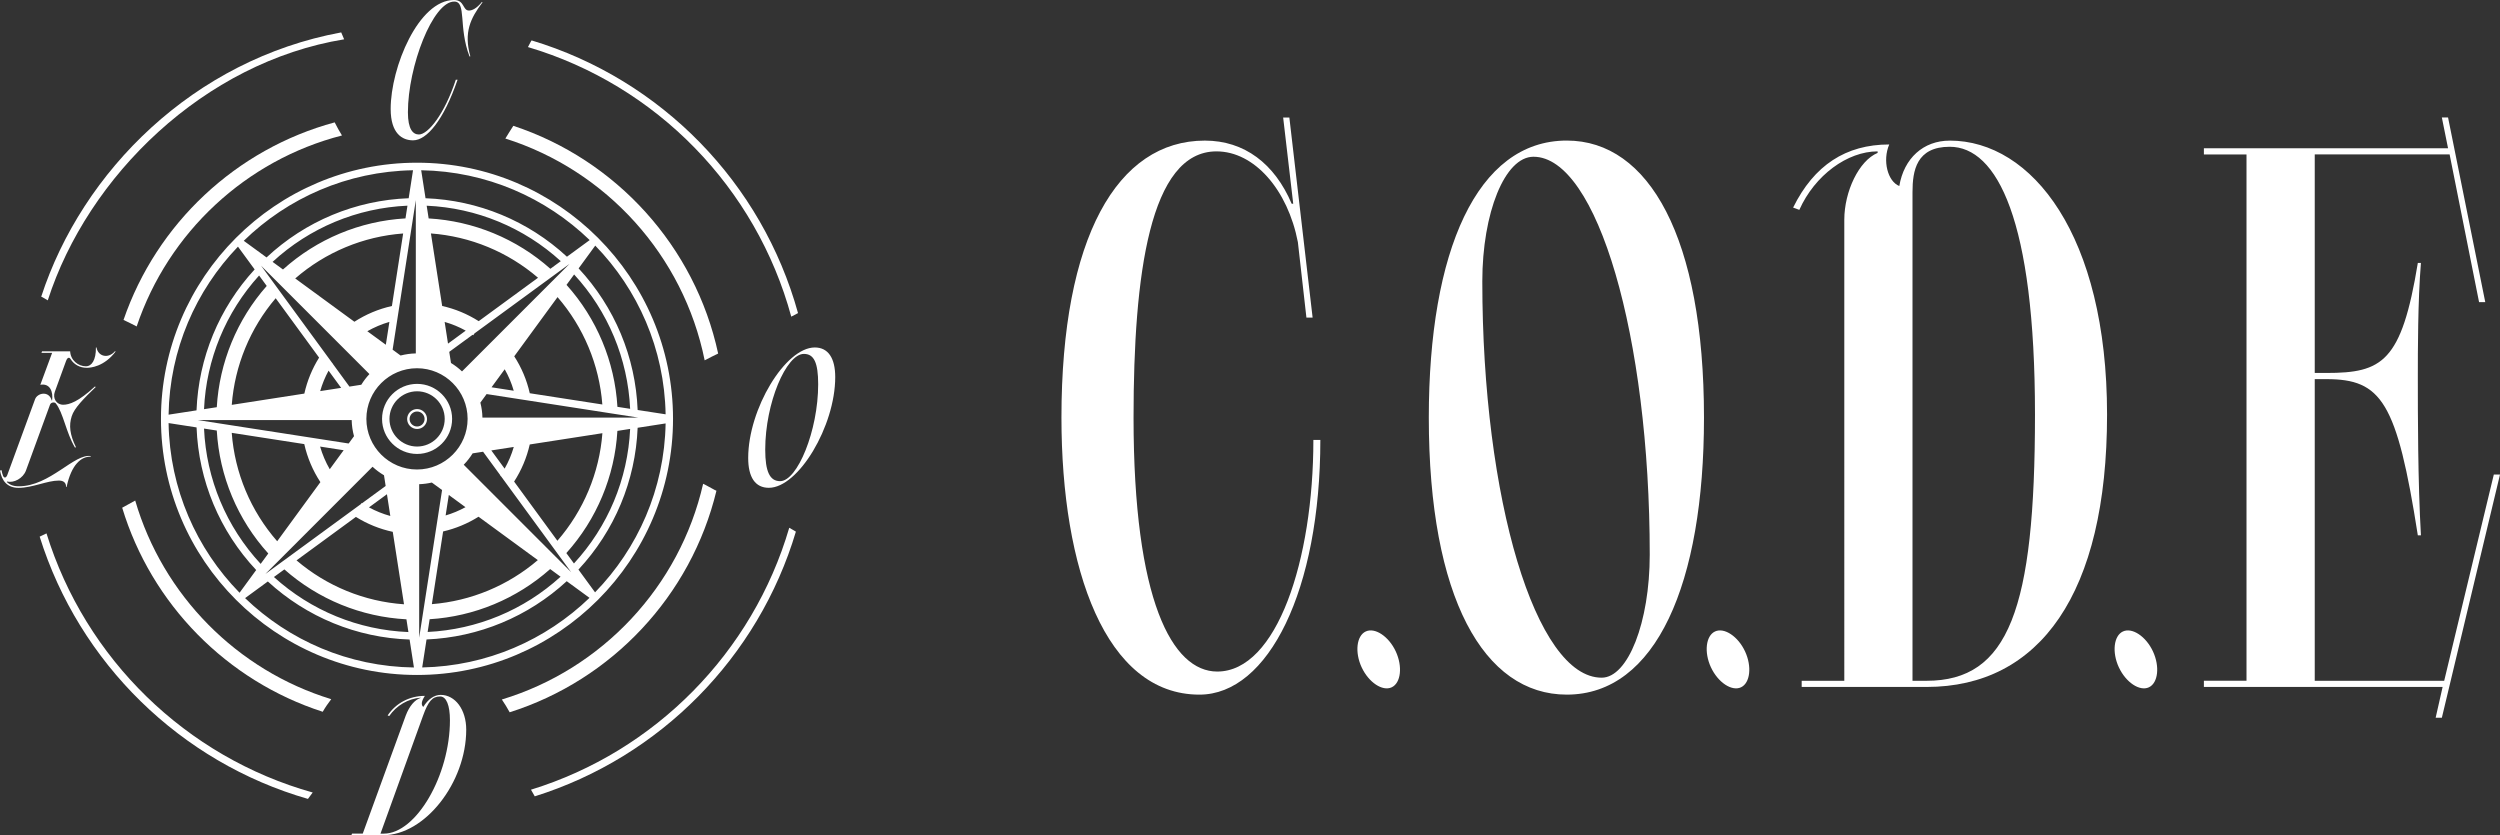 <?xml version="1.0" encoding="UTF-8"?> <svg xmlns="http://www.w3.org/2000/svg" id="Layer_2" data-name="Layer 2" viewBox="0 0 847.07 282.99"><rect x="0" y="0" width="847.07" height="282.99" fill="#333333" stroke="none"/><defs><style> .cls-1 { fill: #fff; } </style></defs><g id="Layer_2-2" data-name="Layer 2"><g id="Layer_1-2" data-name="Layer 1-2"><g><g><path class="cls-1" d="m264.32,163.03c-3.49,0-5.04-3.23-5.04-10.7,0-15.78,7.12-32.42,13.1-32.42,3.43,0,4.84,2.97,4.84,10.3,0,15.72-7.05,32.82-12.9,32.82m11.76-45.3c-10.01,0-22.57,20.87-22.57,37.44,0,6.6,2.42,10.11,6.99,10.11,10.01,0,22.5-20.87,22.5-37.51,0-6.47-2.42-10.04-6.92-10.04"></path><path class="cls-1" d="m130.07,282.46h-1.15l14.43-39.98c1.75-4.89,3.17-6.5,5.79-6.5,2.09,0,3.31,3.01,3.31,8.04,0,18.75-11.47,38.44-22.39,38.44m19.22-47.01c-2.16,0-4.25,1.47-5.87,4.08-.81-.74-.61-1.94.54-3.75-5.13,0-9.78,2.41-12.61,6.63l.54.2c2.43-3.55,6.41-5.89,10.72-6.23l-.14.13c-1.95.6-3.77,2.75-4.99,5.96l-14.56,39.98h-3.64l-.2.54h10.78c14.1,0,28.12-17.81,28.12-35.77,0-6.76-3.71-11.78-8.7-11.78"></path><path class="cls-1" d="m141.32,151.3c-5.16,0-9.36-4.2-9.36-9.36s4.2-9.36,9.36-9.36,9.36,4.2,9.36,9.36-4.2,9.36-9.36,9.36m0-21.23c-6.55,0-11.87,5.33-11.87,11.87s5.32,11.87,11.87,11.87,11.87-5.33,11.87-11.87-5.32-11.87-11.87-11.87"></path><path class="cls-1" d="m201.62,200.7l-5.63-7.71c12.27-13.14,19.34-30.11,20.06-48.05l9.48-1.47c-.4,22.23-9.44,42.38-23.91,57.23m-144.5-57.35l9.48,1.47c.69,18.05,7.81,35.13,20.2,48.32l-5.63,7.7c-14.58-14.89-23.68-35.15-24.05-57.5m23.51-59.77l5.65,7.72c-12.04,13.09-19.01,29.97-19.69,47.75l-9.47,1.46c.36-22.07,9.25-42.09,23.51-56.93m135.42,55.35c-.71-17.93-7.77-34.86-20-47.98l5.64-7.72c14.43,14.84,23.44,34.97,23.84,57.16l-9.48-1.46Zm-24.15,48.47c10.29-11.44,16.39-26.06,17.29-41.39l4.32-.67c-.79,17-7.49,33.06-19.04,45.59l-2.58-3.52h.01Zm-47.39,29.28c17.7-.75,34.48-7.73,47.51-19.74l7.72,5.64c-14.77,14.24-34.7,23.14-56.69,23.58l1.47-9.48h0Zm-53.76-19.65c13.17,12.1,30.15,19.07,48.03,19.67l1.47,9.47c-22.18-.28-42.31-9.18-57.21-23.5l7.72-5.65h-.01Zm-17.3-51.14c.89,15.47,7.04,30.16,17.45,41.66l-2.58,3.52c-11.67-12.58-18.42-28.76-19.19-45.85,0,0,4.32.67,4.32.67Zm16.92-48.99c-10.07,11.39-16.04,25.93-16.92,41.08l-4.32.67c.75-16.84,7.34-32.81,18.66-45.29l2.58,3.53h0Zm48.1-29.72c-18,.67-35,7.76-48.16,20.06l-7.72-5.64c14.88-14.49,35.07-23.53,57.35-23.9l-1.47,9.48Zm53.62,19.81c-13.13-12.14-30.06-19.14-47.91-19.81l-1.47-9.48c22.14.36,42.23,9.31,57.09,23.66l-7.71,5.64h0Zm17.11,50.87c-.9-15.34-7-29.91-17.25-41.33l2.58-3.52c11.5,12.51,18.19,28.55,18.98,45.52l-4.31-.67Zm-35.01,25.33c2.5-3.86,4.29-8.12,5.3-12.58l24.62-3.82c-1.03,13.45-6.39,26.24-15.25,36.45l-14.66-20.05h0Zm-17.07-5.71c1.15-1.17,2.15-2.47,3.02-3.86l3.54-.55,5.88,8.04s-.05.07-.07.11l.29.2,23.75,32.48-36.42-36.43h.01Zm-11.55,52.34c15.12-.93,29.51-6.94,40.84-16.99l3.53,2.59c-12.41,11.3-28.29,17.9-45.04,18.72l.67-4.31h0Zm-49.23-16.89c11.5,10.16,26.06,16.11,41.37,16.92l.67,4.32c-16.94-.68-33.01-7.27-45.57-18.65l3.54-2.58h0Zm6.76-42.44c1.03,4.59,2.89,8.96,5.46,12.88l-14.64,20.03c-8.98-10.27-14.38-23.14-15.4-36.73l24.58,3.81h0Zm-36.04-8.14h52.1c.04,1.88.31,3.71.79,5.45l-1.81,2.48-51.08-7.93Zm41.06-21.17c-2.35,3.76-4.04,7.88-5,12.19l-24.59,3.82c1-13.28,6.23-25.98,14.88-36.13,0,0,14.71,20.12,14.71,20.12Zm17.05,5.58c-1.03,1.1-1.96,2.31-2.75,3.61l-4.02.63-5.66-7.75s.03-.05.04-.07l-.16-.11-24.17-33.05,36.73,36.74h-.01Zm12.2-52.62v-.13c-15.41.89-30.03,7.01-41.49,17.31l-3.52-2.58c12.55-11.57,28.65-18.28,45.7-19.04l-.69,4.44Zm49.11,16.94c-11.45-10.18-25.99-16.18-41.24-17.06l-.67-4.31c16.9.75,32.92,7.37,45.44,18.79l-3.52,2.58h0Zm-6.98,42.17c-1.01-4.48-2.78-8.67-5.26-12.51l14.67-20.06c8.82,10.19,14.15,22.94,15.18,36.38l-24.59-3.81Zm-16.04,8.26c-.03-1.75-.28-3.45-.7-5.08l2.12-2.9,51.43,7.98h-52.86,0Zm3,11.12l7.62-1.18c-.74,2.56-1.78,5.03-3.1,7.35l-4.51-6.17h0Zm-33.68-48.93c-4.53,1.01-8.82,2.82-12.7,5.33l-20.05-14.67c10.23-8.88,23.05-14.24,36.57-15.24l-3.81,24.58h-.01Zm-2.04,13.13l-6.28-4.59c2.36-1.34,4.87-2.41,7.48-3.16l-1.21,7.75h.01Zm10.14,2.93c-1.78.03-3.5.29-5.15.71l-2.7-1.98,7.86-50.68v51.94h-.01Zm21.32-10.93c-3.83-2.43-8-4.17-12.38-5.14l-3.81-24.58c13.37,1,26.09,6.26,36.29,15.01l-20.1,14.71Zm-10.4,7.61l-1.14-7.35c2.48.71,4.88,1.69,7.14,2.95l-6,4.4Zm4.75,9.42c-1.14-1.08-2.39-2.04-3.74-2.86l-.59-3.77,7.9-5.78c.08.05.15.1.23.15l.42-.62,1.75-1.28,30.44-22.27-36.43,36.44h.02Zm9.99,5.38l4.47-6.11c1.3,2.29,2.33,4.72,3.06,7.27l-7.53-1.17h0Zm-25.25,27.85c-9.46,0-17.15-7.7-17.15-17.16s7.7-17.15,17.15-17.15,17.15,7.7,17.15,17.15-7.7,17.16-17.15,17.16m8.86,20.99c4.23-.98,8.3-2.67,11.99-4.99l20.09,14.7c-10.09,8.63-22.67,13.87-35.9,14.92l3.81-24.63h.01Zm1.92-12.36l5.65,4.14c-2.14,1.17-4.4,2.11-6.73,2.8l1.08-6.94Zm-10.04-3.65c1.47-.05,2.9-.24,4.29-.56l3.47,2.53-7.76,50.05v-52.02Zm-21.43,11.09c3.85,2.4,8.07,4.11,12.48,5.05l3.81,24.55c-13.42-.93-26.17-6.14-36.42-14.88l20.12-14.73h0Zm10.51-7.69l1.14,7.37c-2.51-.69-4.94-1.67-7.23-2.91l6.09-4.46h0Zm-41.19,27.02l36.31-36.33c1.18,1.1,2.48,2.06,3.88,2.89l.56,3.62-8.01,5.86s-.09-.05-.14-.09l-.24.37-32.35,23.67h-.01Zm26.52-41.93l-4.71,6.44c-1.39-2.42-2.5-5-3.27-7.68l7.98,1.24h0Zm-.85-21.13l-7.1,1.1c.69-2.41,1.64-4.73,2.84-6.93l4.26,5.83Zm25.7-76.29c-47.84,0-86.75,38.93-86.75,86.78s38.92,86.79,86.75,86.79,86.75-38.94,86.75-86.79-38.91-86.78-86.75-86.78"></path><path class="cls-1" d="m141.32,144.51c-1.4,0-2.54-1.14-2.54-2.54s1.14-2.54,2.54-2.54,2.54,1.13,2.54,2.54-1.14,2.54-2.54,2.54m0-5.91c-1.86,0-3.37,1.52-3.37,3.38s1.52,3.37,3.37,3.37,3.37-1.51,3.37-3.37-1.52-3.38-3.37-3.38"></path><path class="cls-1" d="m139.95,47.55c4.66,0,10.37-6.8,15.09-20.54h-.6c-3.86,11.76-9.44,18.56-12.5,18.56-2,0-3.73-1.72-3.73-7.53,0-15.52,8.44-37.51,15.69-37.51,4.26,0,1.33,8.58,5.19,18.62l.27-.07c-2.26-8.05,0-12.88,4.13-18.29l-.2-.13c-1.87,2.31-3.39,2.91-4.39,2.91-2.19,0-1.46-3.57-5.05-3.57-12.04,0-21.48,22.78-21.48,36.92,0,8.32,3.92,10.63,7.58,10.63"></path><path class="cls-1" d="m22.38,165.02l.19-.06c1.64-7.62,4.99-10.3,8.14-10.23l.07-.19c-5.58-.98-13.85,10.23-24.41,10.23-2.17,0-3.15-.65-4.07-1.44l.13-.19c2.24.59,5.38-1.04,6.37-3.72l8.14-22.28c.33-.91,1.58-.91,1.91-.52,2.56,3.06,3.54,10.03,6.56,15.04l.33-.13c-2.1-4.3-2.43-7.42-1.44-10.49.85-2.73,4.06-6,8.13-9.9l-.26-.19c-5.64,5.21-8.73,6.19-10.76,6.19-2.23,0-3.67-2.15-2.82-4.43l3.8-10.42c.26-.79.92-1.57,1.51-.65,1.12,1.82,3.08,2.99,5.52,2.99,1.18,0,5.84-.32,9.77-5.54l-.26-.06c-2.17,2.54-5.65,1.89-6.24-1.3h-.19c.06,4.37-1.51,6.39-3.35,6.39-2.69,0-5.25-2.09-5.38-5.08h-9.52l-.2.52h3.61l-4,10.82c3.34-.59,4.39,2.41,4,5.27l-.13.07c-.92-3.45-4.86-2.6-5.65-.45l-9.45,25.79c-.26.66-.91,1.17-1.38.2-.26-.58-.39-1.24-.52-1.95l-.53.13c.59,3.45,2.43,5.86,6.3,5.86,4.73,0,9.64-2.47,13.65-2.47,1.64,0,2.49.79,2.43,2.22"></path><path class="cls-1" d="m240.98,120.94c.78-.39,1.57-.77,2.35-1.15-7.82-36.32-34.58-65.67-69.4-77.16-.91,1.44-1.84,2.86-2.7,4.31,34.14,10.8,60.35,39.56,67.53,75.15.75-.42,1.52-.79,2.22-1.14h0Z"></path><path class="cls-1" d="m45.81,169.6c-1.47.81-2.94,1.62-4.41,2.43,9.92,32.72,35.49,58.67,67.95,69.14.85-1.49,1.84-2.9,2.88-4.27-31.92-9.78-57.06-35.2-66.42-67.31h0Z"></path><path class="cls-1" d="m242.15,166c-1.33-.66-2.57-1.47-3.91-2.08-7.96,34.88-34.27,62.82-68.2,73.09.96,1.4,1.83,2.85,2.65,4.33,34.61-10.95,61.47-39.47,70.06-75.06-.2-.09-.4-.18-.6-.28h0Z"></path><path class="cls-1" d="m113.41,41.46c-33.33,9.01-60.32,34.21-71.56,66.95,1.5.69,2.99,1.43,4.46,2.2,10.71-31.87,37.05-56.36,69.56-64.71-.9-1.44-1.71-2.93-2.47-4.44h.01Z"></path><path class="cls-1" d="m270.39,106.08c-12.18-44.12-46.33-79.17-90.27-92.39h0c-.05.08-.11.16-.16.24-.03.05-.07.11-.1.17.03-.04,0,0-.04.07-.15.26-.38.71-.89,1.69,0,.03-.03.06-.04.09,43.53,12.91,77.33,47.63,89.21,91.34.76-.41,1.51-.82,2.29-1.2h0Z"></path><path class="cls-1" d="m15.75,180.73c-.78.37-1.55.74-2.31,1.1,13.38,42.8,47.69,76.43,90.89,88.86,0-.01.02-.02.03-.03.54-.7,1.07-1.41,1.59-2.14-42.93-12.01-77.05-45.33-90.2-87.8h0Z"></path><path class="cls-1" d="m267.42,178.82c-12.38,42.29-45.48,75.8-87.51,88.75.43.75.85,1.51,1.28,2.25,42.38-13.26,75.78-47.05,88.48-89.69-.75-.43-1.5-.87-2.25-1.31Z"></path><path class="cls-1" d="m115.6,10.98C65.65,20.22,27.86,57.92,13.97,100.51c.76.39,1.5.81,2.22,1.26C29.74,59.64,69.17,21.09,116.6,13.32l-.99-2.34h-.01Z"></path></g><g><path class="cls-1" d="m447.37,149.06c0,50.84-17.6,86.3-40.97,86.3-31.78,0-46.75-42.5-46.75-93.86,0-61.01,18.91-93.86,48.59-93.86,13.4,0,23.64,7.82,29.41,21.38h.53l-3.41-29.2h2.1l7.88,67.79h-2.1l-2.89-25.55c-3.42-17.73-14.71-30.77-27.58-30.77-22.59,0-28.1,41.72-28.1,90.21,0,62.05,13.13,86.04,28.36,86.04,20.22,0,32.57-37.81,32.57-78.48h2.36Z"></path><path class="cls-1" d="m519.58,53.11c-9.72,0-17.33,19.03-17.33,42.24,0,73.79,18.12,134.27,40.44,134.27,8.93,0,16.29-18.77,16.29-41.71,0-74.05-17.86-134.8-39.4-134.8m11.29,182.25c-28.1,0-46.75-32.85-46.75-93.86,0-56.32,16.28-93.87,46.75-93.87,27.84,0,46.49,32.85,46.49,93.87,0,56.32-16.28,93.86-46.49,93.86"></path><path class="cls-1" d="m652.74,230.67c27.84,0,36.77-24.25,36.77-90.21s-12.87-90.73-28.89-90.73c-11.29,0-12.61,8.08-12.61,15.38v165.56h4.73Zm7.88-183.03c27.84,0,53.31,32.07,53.31,92.82s-22.85,92.3-61.19,92.3h-42.28v-2.09h14.44V74.49c0-9.65,4.99-20.08,11.29-22.68v-.52c-10.25,0-21.28,8.08-26.53,19.82l-2.1-.78c7.09-14.34,17.86-21.38,32.57-21.38-2.36,5.47-.53,12.52,3.41,14.08,1.57-9.39,8.14-15.38,17.07-15.38"></path><path class="cls-1" d="m844.97,160.79h2.1l-19.7,82.39h-2.1l2.36-10.43h-80.89v-2.09h14.44V52.33h-14.44v-2.09h82.73l-2.1-10.43h2.1l12.61,62.57h-2.1l-9.98-50.06h-45.7v74.05h3.94c18.91,0,25.48-3.65,30.99-37.28h1.05c-1.05,12.78-1.05,29.72-1.05,38.59,0,12.78,0,35.46,1.05,53.71h-1.05c-7.09-45.37-12.34-52.93-30.99-52.93h-3.94v102.21h43.86l16.81-69.87h0Z"></path><path class="cls-1" d="m461.36,226.1c-2.37-5.11-1.73-10.69,1.39-12.14,3.12-1.45,7.81,1.66,10.18,6.77s1.73,10.7-1.39,12.15c-3.12,1.45-7.8-1.67-10.17-6.77"></path><path class="cls-1" d="m579.71,226.1c-2.37-5.11-1.73-10.69,1.39-12.14s7.81,1.66,10.18,6.77,1.73,10.7-1.39,12.15-7.8-1.67-10.17-6.77"></path><path class="cls-1" d="m717.92,226.1c-2.37-5.11-1.73-10.69,1.39-12.14s7.81,1.66,10.18,6.77,1.73,10.7-1.39,12.15-7.8-1.67-10.17-6.77"></path></g></g></g></g></svg> 